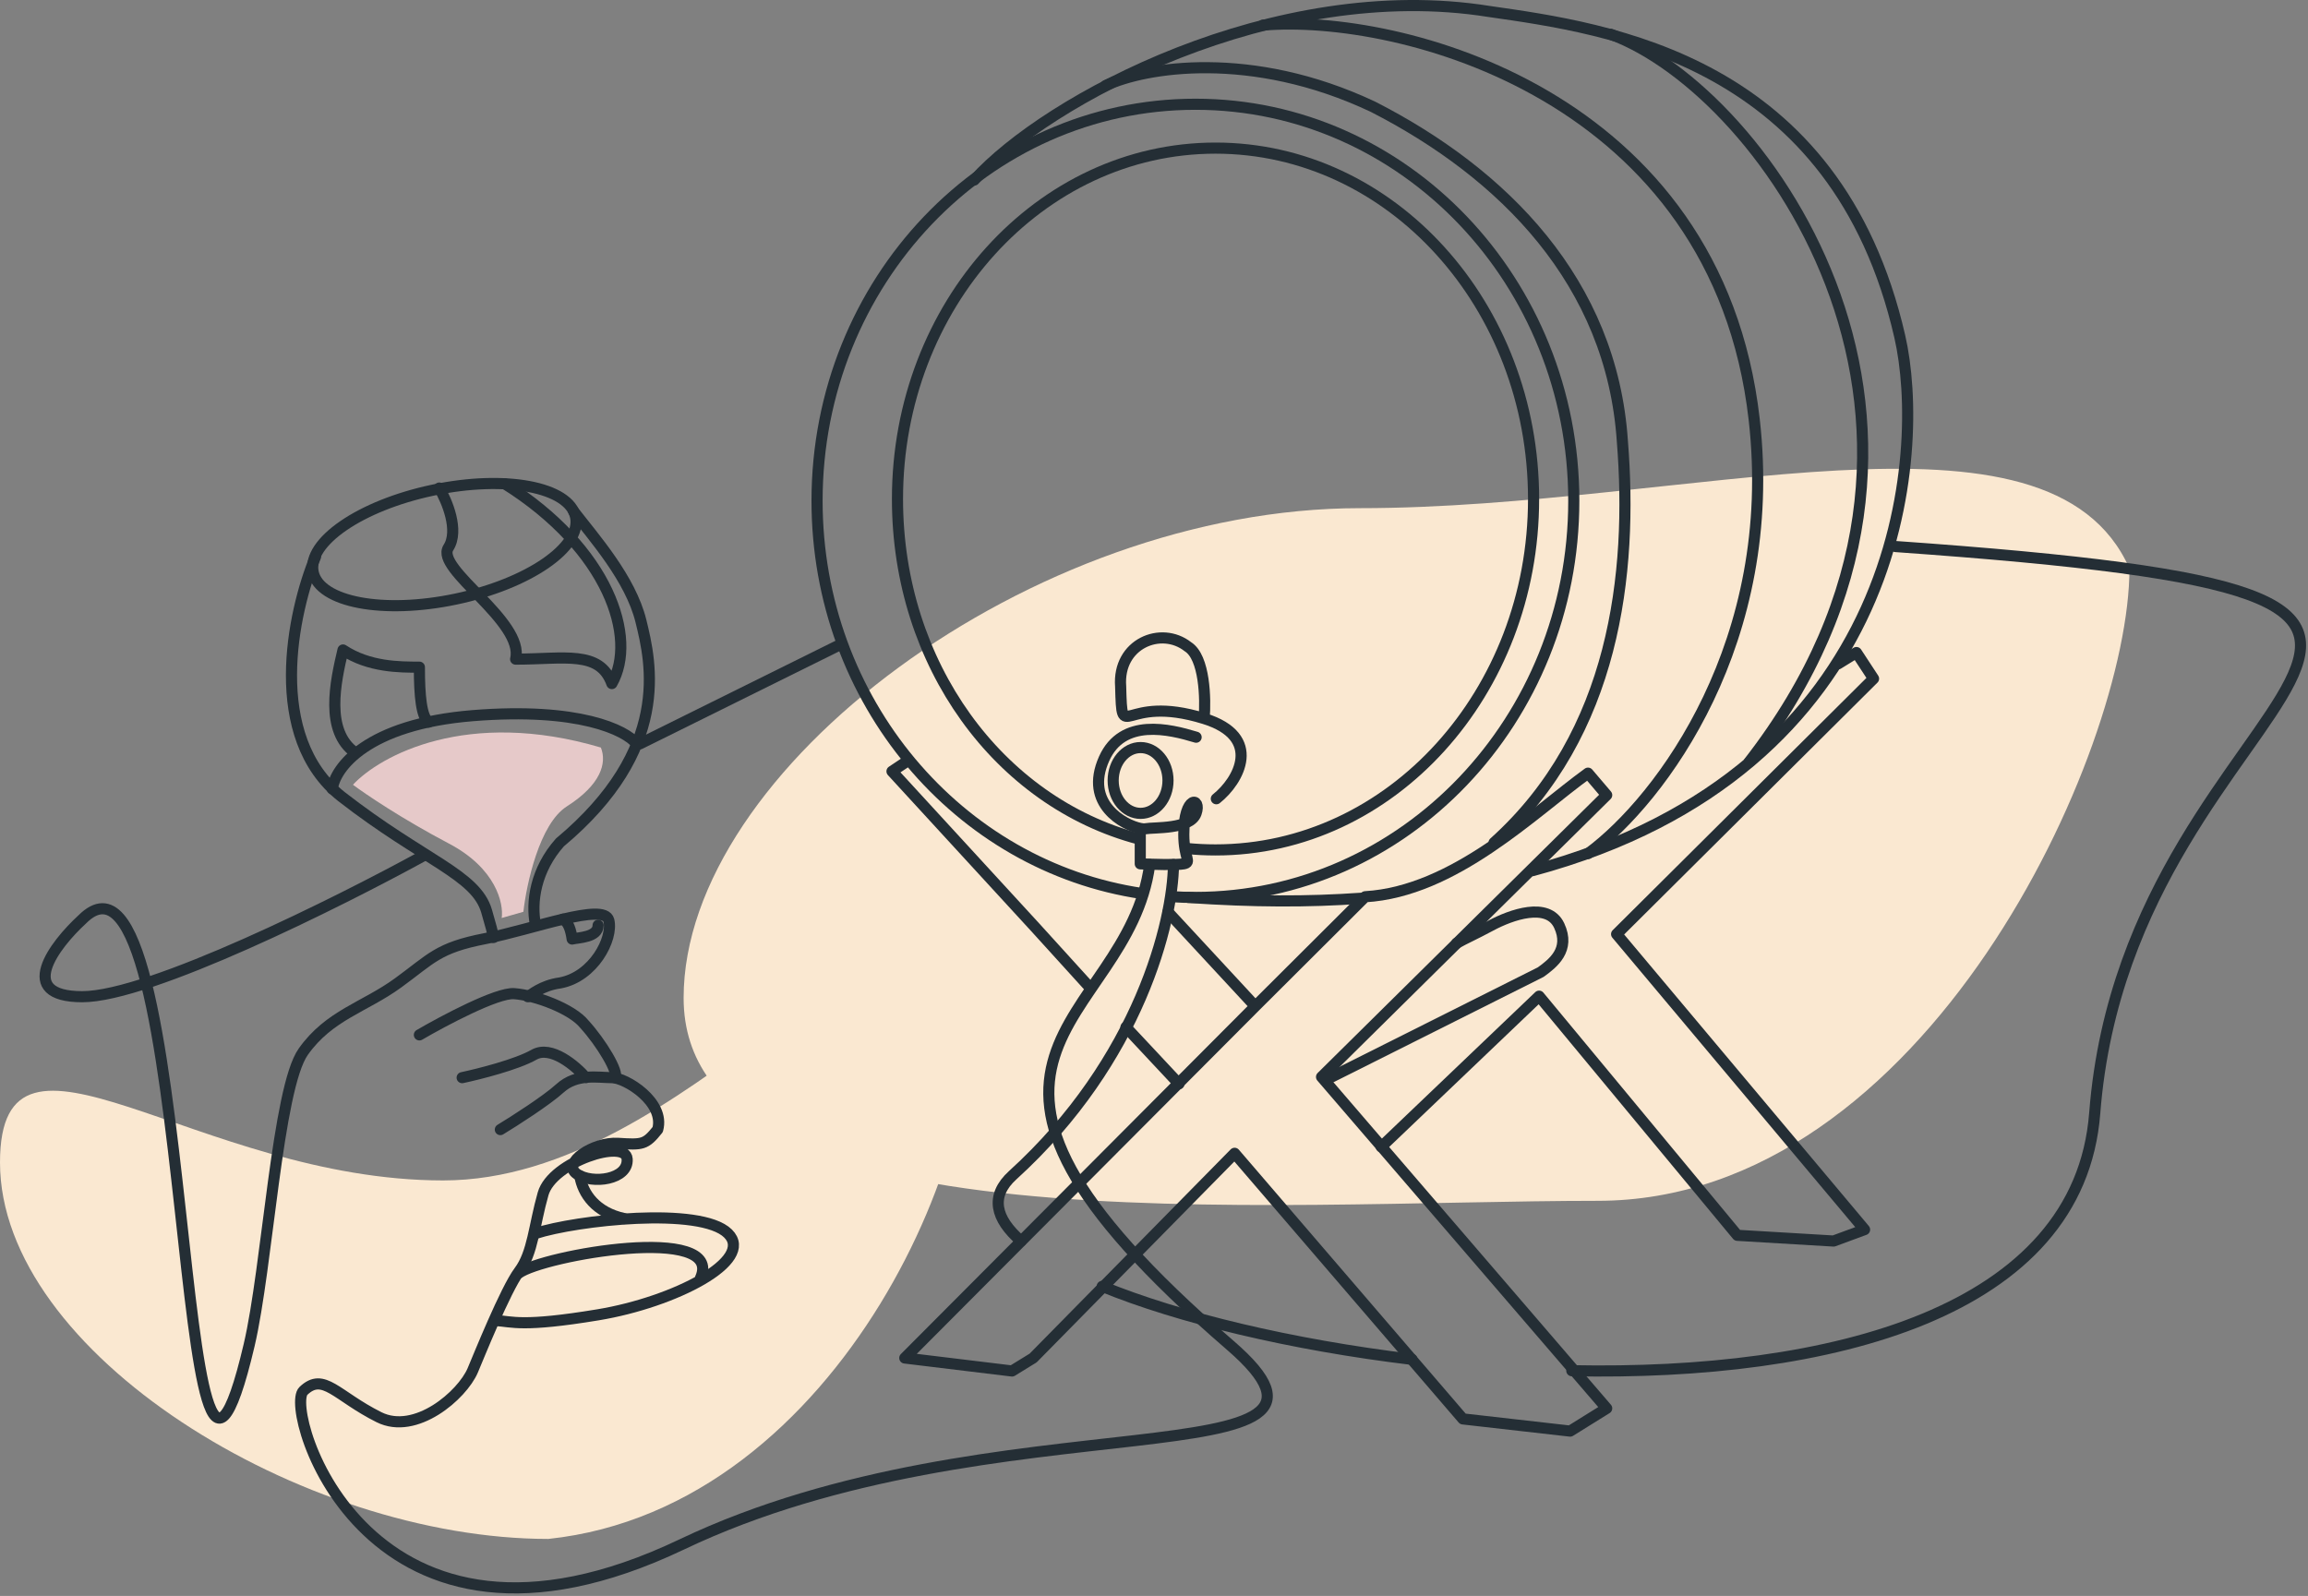 <svg width="415" height="287" viewBox="0 0 415 287" fill="none" xmlns="http://www.w3.org/2000/svg">
<rect x="0" y="0" width="415" height="287" fill="#808080" stroke="none"/>
<path d="M382.896 102.229C382.896 135.084 346.247 215.948 287.254 215.948C228.261 215.948 122.921 225.15 122.921 179.466C122.921 138.382 185.534 91.384 244.528 91.384C303.521 91.384 368.435 69.691 382.896 102.229Z" fill="#FAE8D1"/>
<g style="mix-blend-mode:multiply">
<path d="M173.682 176.179C179.78 203.13 151.515 271.164 98.6 276.752C54.299 276.752 0 243.293 0 209.046C0 178.249 35.383 212.281 79.684 212.281C123.984 212.281 159.403 153.173 173.682 176.179Z" fill="#FAE8D1"/>
</g>
<path d="M96.286 221.816C103.611 219.435 125.952 216.94 130.896 221.816C135.841 226.691 121.224 234.182 107.548 236.444C93.872 238.706 92.166 237.656 89.144 237.473" stroke="#242E35" stroke-width="2" stroke-linecap="round" stroke-linejoin="round"/>
<path d="M93.263 228.962C97.567 225.758 130.346 219.962 125.951 229.85" stroke="#242E35" stroke-width="2" stroke-linecap="round" stroke-linejoin="round"/>
<path d="M104.251 211.447C104.8 214.743 107.162 218.039 112.216 219.138" stroke="#242E35" stroke-width="2" stroke-linecap="round" stroke-linejoin="round"/>
<path d="M101.23 165.299C102.237 165.848 102.658 167.332 102.878 168.87C103.976 168.595 107.547 168.595 107.547 166.398" stroke="#242E35" stroke-width="2" stroke-linecap="round" stroke-linejoin="round"/>
<path d="M77.057 129.867C75.776 128.86 75.409 125.197 75.409 119.978C71.838 119.978 66.345 119.978 61.675 116.887C60.302 122.655 58.379 131.515 63.873 135.361" stroke="#242E35" stroke-width="2" stroke-linecap="round" stroke-linejoin="round"/>
<path d="M78.981 87.768C80.354 90.057 82.606 95.404 80.629 98.481C78.156 102.327 94.363 111.736 92.715 118.533C101.505 118.533 107.823 116.885 110.02 122.928C114.69 114.757 109.471 98.756 90.792 87.014" stroke="#242E35" stroke-width="2" stroke-linecap="round" stroke-linejoin="round"/>
<path d="M59.751 141.881C60.209 138.127 65.904 130.234 85.022 128.696C104.141 127.158 112.491 131.329 114.414 133.709" stroke="#242E35" stroke-width="2" stroke-linecap="round" stroke-linejoin="round"/>
<path d="M103.153 91.957C106.815 96.719 113.354 104.044 115.239 111.665C117.124 119.287 120.733 134.739 100.681 151.495C96.286 156.439 95.462 162.207 96.286 166.328" stroke="#242E35" stroke-width="2" stroke-linecap="round" stroke-linejoin="round"/>
<path d="M56.73 100.13C52.61 110.018 47.776 132.488 61.4 143.255C76.233 154.792 85.572 157.264 87.495 163.857C89.033 169.131 88.777 168.871 88.594 168.322" stroke="#242E35" stroke-width="2" stroke-linecap="round" stroke-linejoin="round"/>
<path d="M83.1 193.797C86.122 193.156 92.934 191.435 96.011 189.677C99.087 187.919 103.519 191.691 105.35 193.797M89.967 203.136C92.531 201.58 98.263 197.917 100.68 195.72C103.702 192.973 107.547 193.797 110.02 193.797C112.492 193.797 119.634 198.192 118.26 203.136C116.063 205.883 115.513 205.883 111.118 205.609C106.723 205.334 100.955 209.18 103.702 211.102C106.449 213.025 113.041 212.159 112.766 208.425C112.492 204.691 99.307 208.905 97.659 214.673C96.011 220.442 95.833 225.313 93.361 228.609C90.889 231.905 85.996 244.111 85.002 246.441C83.1 250.899 74.734 258.154 68.142 254.857C60.474 251.024 58.173 246.683 54.558 250.13C50.943 253.576 66.061 304.688 122.592 277.738C179.123 250.787 250.115 266.892 221.192 241.913C160.158 189.202 202.787 185.054 206.731 155.474" stroke="#242E35" stroke-width="2" stroke-linecap="round" stroke-linejoin="round"/>
<path d="M94.912 179.239C95.461 178.964 97.384 177.207 100.68 176.767C106.723 175.668 110.294 168.801 109.47 165.505C108.646 162.209 95.736 167.153 87.221 168.801C78.705 170.449 77.607 172.372 71.564 176.767C65.52 181.162 59.203 182.535 54.533 189.128C49.863 195.72 48.096 227.883 44.8 241.892C31.097 300.13 35.496 144.628 14.79 165.335C9.75 169.97 2.695 179.239 14.79 179.239C26.885 179.239 60.803 162.301 76.25 153.832" stroke="#242E35" stroke-width="2" stroke-linecap="round" stroke-linejoin="round"/>
<path d="M75.409 186.107C79.804 183.544 89.363 178.471 92.44 178.691C96.285 178.965 102.878 181.437 105.075 184.184C108.097 187.48 111.393 192.974 110.569 193.798" stroke="#242E35" stroke-width="2" stroke-linecap="round" stroke-linejoin="round"/>
<ellipse cx="79.906" cy="97.938" rx="24.109" ry="10.009" transform="rotate(-11.915 79.906 97.938)" stroke="#242E35" stroke-width="2" stroke-linecap="round" stroke-linejoin="round"/>
<path d="M108.043 134.435C83.97 127.302 68.292 135.921 63.463 141.122C65.692 142.794 72.267 147.252 80.737 151.71C89.208 156.168 90.582 162.483 90.211 165.084L94.111 163.969C94.669 158.954 97.009 148.143 101.913 145.023C108.043 141.122 109.157 137.221 108.043 134.435Z" fill="#E6C9C9"/>
<path d="M205.416 160.694C172.355 155.836 146.914 126.066 146.914 90.068C146.914 50.679 177.374 18.748 214.948 18.748C252.522 18.748 282.982 50.679 282.982 90.068C282.982 129.458 252.522 161.389 214.948 161.389C213.513 161.389 212.088 161.342 210.675 161.25" stroke="#242E35" stroke-width="2" stroke-linecap="round" stroke-linejoin="round"/>
<path d="M204.759 150.872C179.63 144.224 161.375 119.506 161.375 89.74C161.375 54.888 186.979 26.636 218.563 26.636C250.147 26.636 275.751 54.888 275.751 89.74C275.751 124.591 250.147 152.844 218.563 152.844C216.81 152.844 215.076 152.757 213.364 152.586" stroke="#242E35" stroke-width="2" stroke-linecap="round" stroke-linejoin="round"/>
<path d="M175.179 32.377C188.2 17.907 229.29 -4.087 267.739 2.059C289.094 5.129 330.161 10.581 341.604 60.54C346.318 81.121 342.711 138.507 275.587 156.57M213.633 161.389C225.535 162.181 234.991 162.225 244.915 161.526" stroke="#242E35" stroke-width="2" stroke-linecap="round" stroke-linejoin="round"/>
<path d="M215.073 132.574C210.248 131.109 201.839 129.056 198.531 136.441C194.884 144.582 202.147 148.392 205.03 148.979M205.03 148.979C205.416 149.057 205.724 149.078 205.916 149.043C207.541 148.75 214.039 149.19 215.073 146.259C216.107 143.328 212.858 142.889 212.858 150.069C212.858 154.318 214.335 155.051 212.858 155.344C211.676 155.579 207.147 155.442 205.03 155.344V148.979Z" stroke="#242E35" stroke-width="2" stroke-linecap="round" stroke-linejoin="round"/>
<path d="M218.707 143.641C222.789 140.411 227.163 132.515 216.515 129.219M216.515 129.219C201.649 124.617 201.795 134.266 201.503 123.43C200.92 115.749 208.793 112.52 213.6 116.304C216.631 118.204 216.806 125.706 216.515 129.219Z" stroke="#242E35" stroke-width="2" stroke-linecap="round" stroke-linejoin="round"/>
<ellipse cx="205.088" cy="140.354" rx="4.93" ry="5.916" stroke="#242E35" stroke-width="2" stroke-linecap="round" stroke-linejoin="round"/>
<path d="M163.347 136.739L160.389 138.711L186.189 166.812L195.885 177.493M211.99 194.913L202.458 184.724" stroke="#242E35" stroke-width="2" stroke-linecap="round" stroke-linejoin="round"/>
<path d="M210.018 164.018L225.715 180.963M225.715 180.963L162.69 244.213L181.971 246.55L185.769 244.213L221.996 207.402L263.042 255.168L282.324 257.359L288.898 253.269L237.626 193.671L288.898 142.984L285.538 139.04C275.582 146.254 261.487 160.326 245.477 161.261L225.715 180.963Z" stroke="#242E35" stroke-width="2" stroke-linecap="round" stroke-linejoin="round"/>
<path d="M238.283 194.255L277.032 174.823C279.249 173.229 282.381 170.787 280.357 166.453C278.333 162.117 271.682 164.509 268.067 166.453C265.176 168.007 263.323 168.817 261.925 169.615" stroke="#242E35" stroke-width="2" stroke-linecap="round" stroke-linejoin="round"/>
<path d="M330.503 119.383L333.803 117.348L336.883 122.045L290.68 167.988L335.27 221.124L329.696 223.179L312.388 222.151L276.745 179.144L248.358 206.246" stroke="#242E35" stroke-width="2" stroke-linecap="round" stroke-linejoin="round"/>
<path d="M198.843 15.372C205.804 12.117 224.927 8.829 246.889 19.206C270.254 31.156 289.822 50.684 291.72 79.393C293.618 103.001 290.406 132.002 268.648 151.53" stroke="#242E35" stroke-width="2" stroke-linecap="round" stroke-linejoin="round"/>
<path d="M227.109 4.514C251.405 2.414 308.747 16.845 315.422 75.434C319.943 115.118 298.868 143.687 285.554 153.501" stroke="#242E35" stroke-width="2" stroke-linecap="round" stroke-linejoin="round"/>
<path d="M289.628 6.159C317.75 16.559 360.842 77.463 314.476 137.068" stroke="#242E35" stroke-width="2" stroke-linecap="round" stroke-linejoin="round"/>
<path d="M211.004 155.474C210.894 165.553 204.962 190.575 182.087 211.347C177.985 215.071 178.935 219.155 183.591 223.179M340.83 98.286C475.91 107.817 382.898 119.649 376.652 200.172C373.858 236.196 328.902 247.421 282.627 246.501M198.186 231.332C211.988 236.977 232.095 241.829 253.885 244.457" stroke="#242E35" stroke-width="2" stroke-linecap="round" stroke-linejoin="round"/>
<path d="M115.033 133.781L150.858 116.033" stroke="#242E35" stroke-width="2" stroke-linecap="round" stroke-linejoin="round"/>
</svg>
